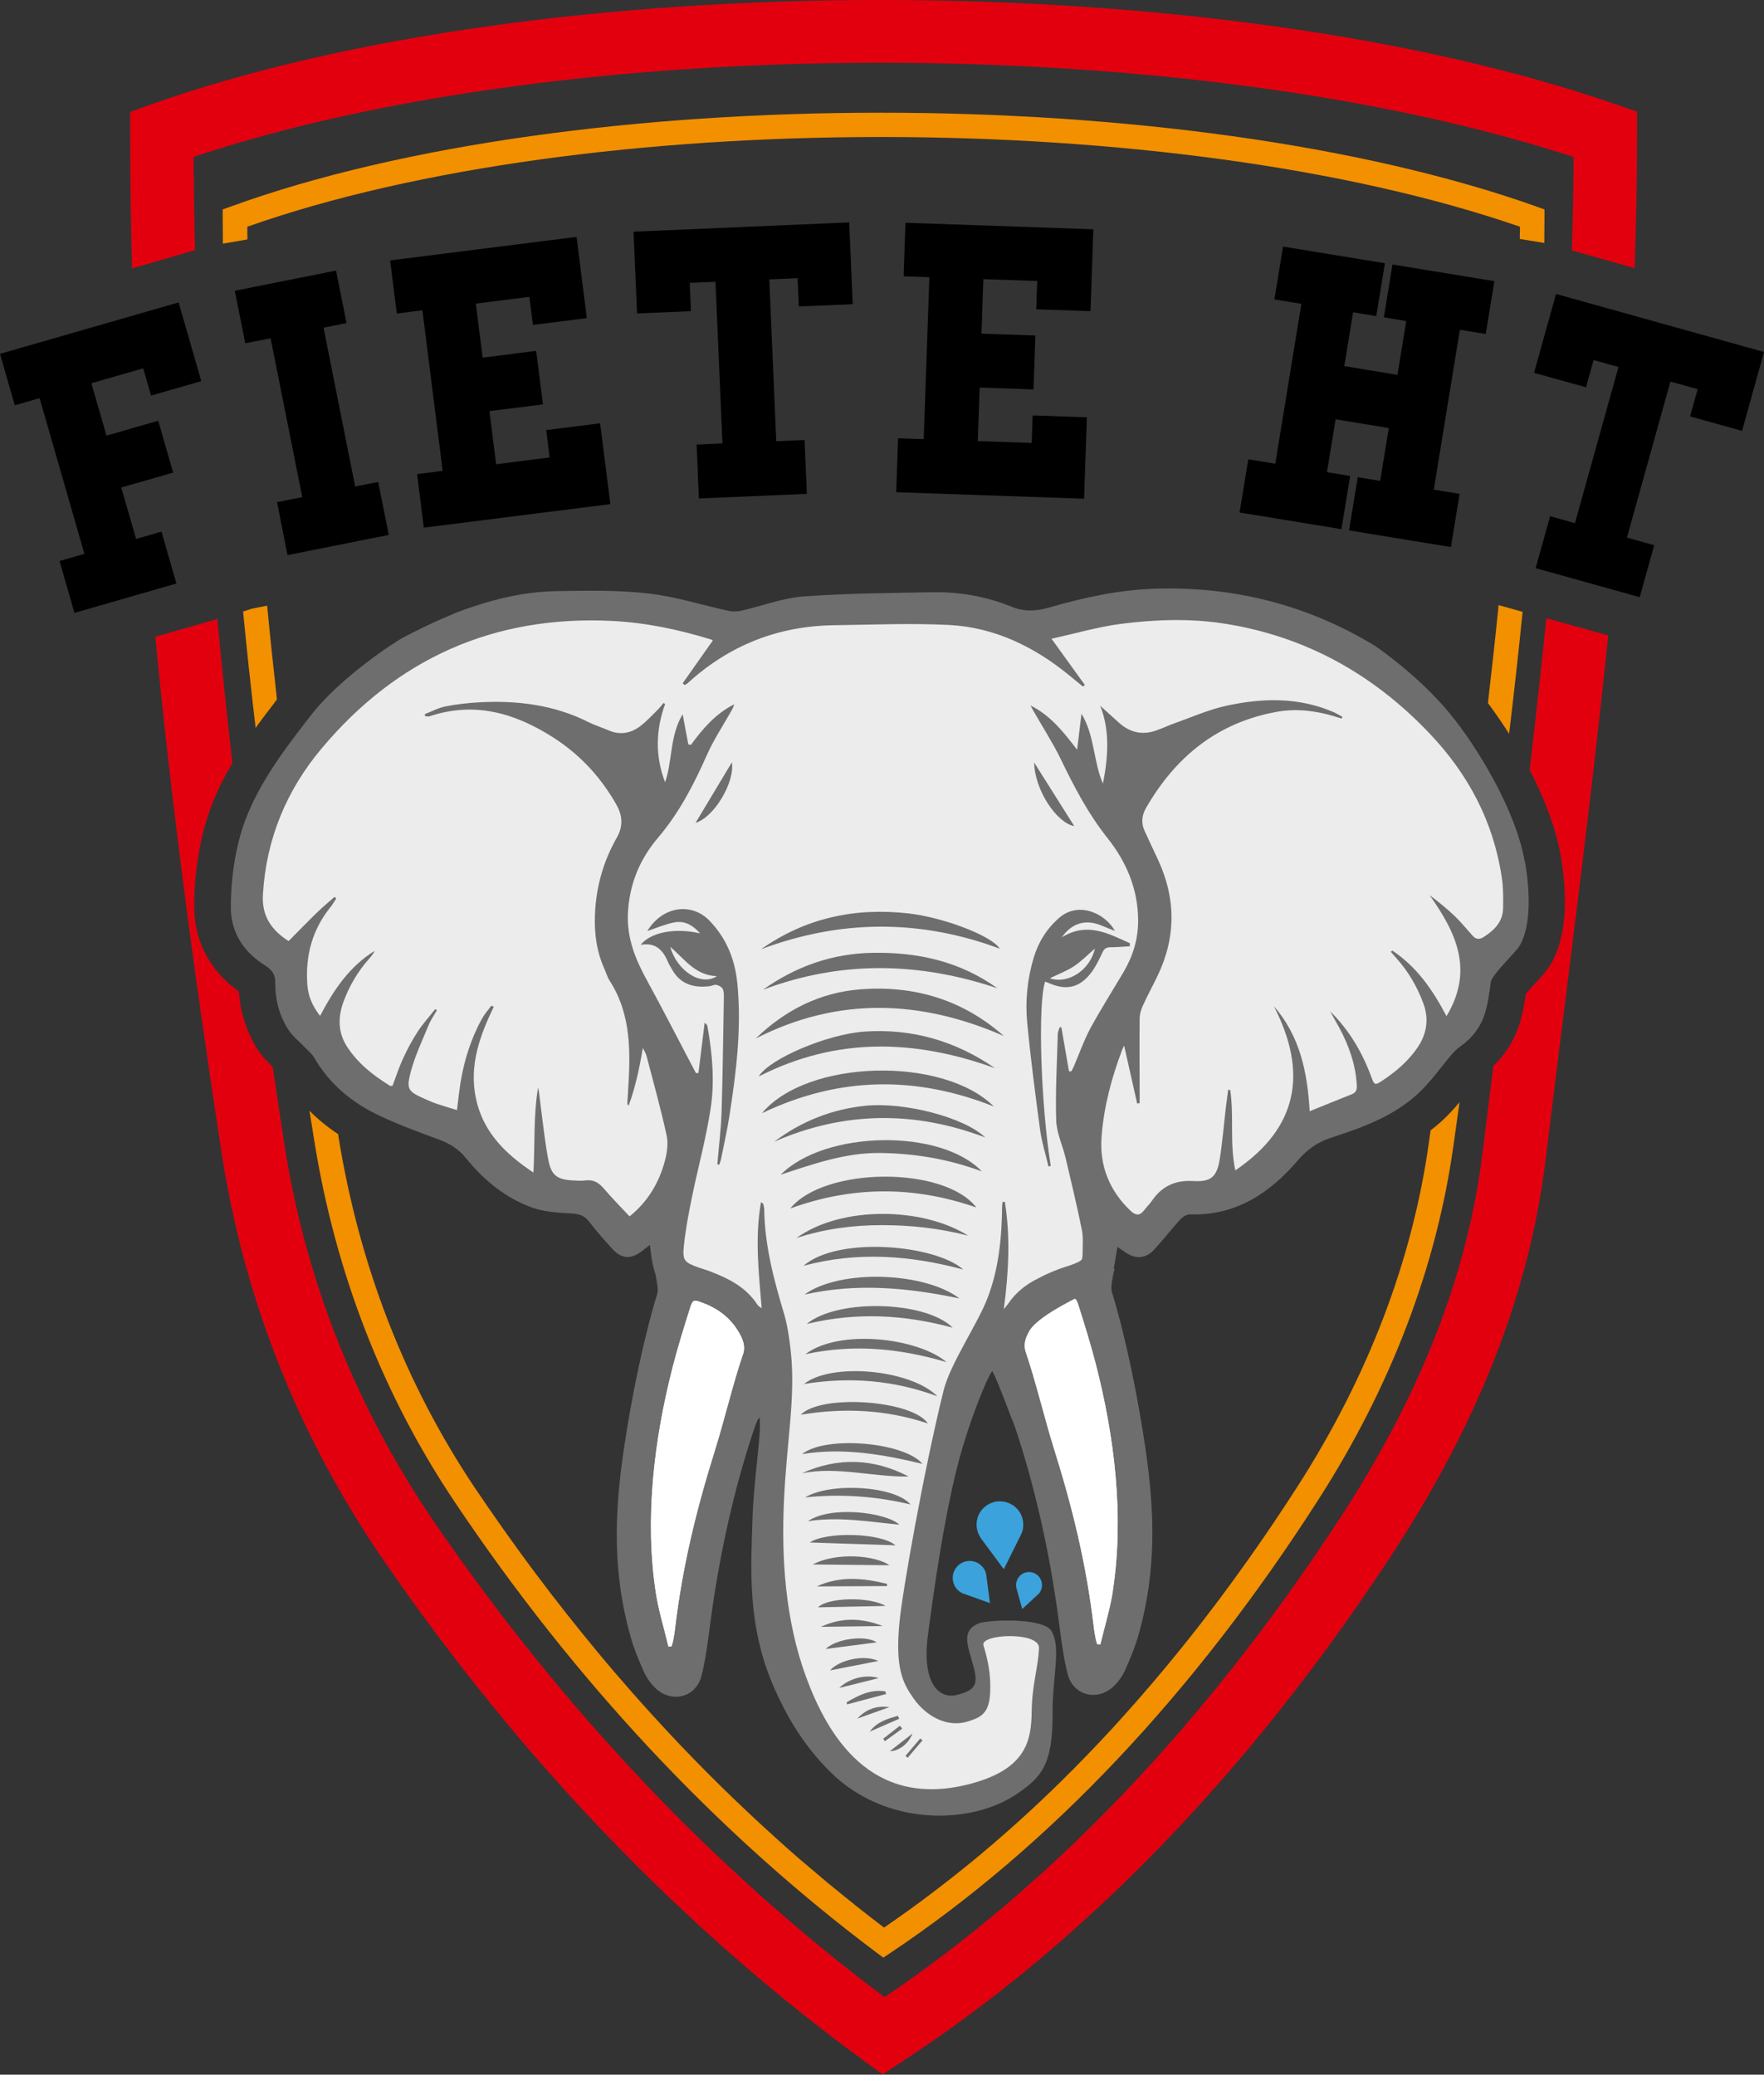 <?xml version="1.0" encoding="UTF-8"?>
<svg id="Ebene_1" data-name="Ebene 1" xmlns="http://www.w3.org/2000/svg" version="1.1" viewBox="0 0 2000 2351.6">
  <rect x="0" y="0" width="2000" height="2351.6" fill="#333333" stroke="none"/>
  <defs>
    <style>
      .cls-1 {
        fill: #e2000f;
      }

      .cls-1, .cls-2, .cls-3, .cls-4, .cls-5, .cls-6, .cls-7 {
        stroke-width: 0px;
      }

      .cls-2 {
        fill: #3ca2db;
      }

      .cls-3 {
        fill: #000;
      }

      .cls-4 {
        fill: #6e6e6e;
      }

      .cls-5 {
        fill: #f29000;
      }

      .cls-6 {
        fill: #ececec;
      }

      .cls-7 {
        fill: #fff;
      }
    </style>
  </defs>
  <path class="cls-1" d="M1832,118.3c-455.1-157.8-1215.5-157.7-1660.5,0l-23.9,8.5v25.4c0,50.4.7,100.9,2.1,152l71.4-20.6c-.9-35.5-1.4-70.7-1.6-105.8,427-142.3,1128.5-142.2,1564.7.2-.2,35.4-1,70.7-2.1,105.9l71.2,20c1.7-50.4,2.8-100.9,2.8-151.7v-25.6l-24.2-8.4h0Z"/>
  <path class="cls-5" d="M1742,234.1c-398.7-141.8-1090.4-141.8-1480.3,0l-9.2,3.3v9.8c0,9.7.1,19.3.2,29l27.8-4.8c0-4.8-.1-9.6-.1-14.4,383.4-135.6,1051-135.6,1442.9,0,0,4.6-.1,9.2-.2,13.8l4.6.8,23.2,3.8c0-9.4.2-18.8.2-28.2v-9.8l-9.3-3.3h0Z"/>
  <path class="cls-1" d="M1753.2,701c-5.8,57-12.2,114.2-18.9,171.7,16.5,32,29.7,65.8,35.1,96.6,6.4,36.7,9.7,87.9-11,123.3-3.9,6.7-9.3,12.8-17.9,22.1-2.9,3.1-7.5,8.2-10.6,11.9-1.6,11.4-3.6,22.8-7.2,34.3-5.6,18-15.7,34.1-29.6,47.3-4,32.2-8,64.5-12,96.9-17.1,140.2-71.1,277.9-165.2,420.9-150.1,228.3-322.6,409.1-513,537.8-192-143.8-362.9-323.9-508.5-535.5-90.2-131.2-148.1-276.6-172.1-432.2-4.5-29.4-8.9-58.4-13.1-86.8-5.4-5.2-11.8-11.5-17.4-20.3-12.3-19.4-19.4-41.6-20.9-65-29.9-21.5-47.3-51.1-50.3-86-1.1-12.5-1.2-69.8,18.3-122.3,6.6-17.9,15.3-35.1,24.6-50.9-6.4-56-12.1-110.3-17.1-163.2l-70.3,20.2c16.9,175.9,41.6,367,75.2,585.2,25.6,166.3,87.5,321.8,183.9,462,155.2,225.7,338.7,416.7,545.4,567.7l20,14.6,20.8-13.6c207-134.9,393.6-327.5,554.6-572.3,100.3-152.6,158.1-300.3,176.5-451.8,7-57.1,14.1-113.8,21.1-170,18-143.7,35.5-284,49.8-423.3l-70.3-19.6h0Z"/>
  <path class="cls-5" d="M1711,831.9c5.5-46,10.7-92.2,15.3-138.4l-27.2-7.6c-3.7,37-7.8,74.1-12.1,111,8,10.7,16.1,22.4,24,34.9h0Z"/>
  <path class="cls-5" d="M311.1,796.6c1.1-1.4,1.9-2.5,2.9-3.8-4-35.8-7.8-71.2-11.1-106.3l-17.5,3.5-9.8,3.1c4.2,43.5,9,87.5,14.2,132,7.8-10.9,15.2-20.5,21.4-28.5Z"/>
  <path class="cls-5" d="M1641.9,1263.7c-6.3,6.5-13,12.3-19.9,17.5-.6,4.5-1.3,9.1-1.9,13.6-18.8,134-68.9,265.3-149,390.1-7.5,11.7-15,23.1-22.6,34.5-2.5,3.7-5,7.4-7.5,11.1-5.3,7.8-10.6,15.6-16,23.3-3,4.3-6,8.7-9.1,13-6.3,8.9-12.6,17.6-18.9,26.3-4.8,6.6-9.7,13.2-14.6,19.7-2.1,2.8-4.2,5.7-6.4,8.5-17.9,23.7-36.2,46.7-54.7,68.9h0c-19.7,23.7-39.7,46.6-60,68.7-10.2,11.1-20.5,22-30.9,32.7-34.4,35.5-69.7,68.7-105.9,99.6h0c-19.8,17-39.9,33.2-60.3,48.8-1.1.9-2.3,1.7-3.4,2.6-9,6.9-18,13.6-27.1,20.2-10.4,7.5-20.9,14.9-31.4,22.1-10.8-8.2-21.6-16.6-32.3-25.1-6.3-5-12.6-10.2-18.9-15.3-4.3-3.5-8.6-6.9-12.8-10.4-8.5-7.1-17-14.3-25.5-21.6-1.9-1.6-3.8-3.2-5.7-4.8-9.7-8.4-19.4-17-29-25.7-.5-.5-1.1-1-1.6-1.5-40.7-36.8-80.1-75.5-118.2-116.3-27.9-29.8-55.1-60.6-81.5-92.5-23.4-28.2-46.2-57.1-68.5-86.8-2-2.6-3.9-5.2-5.9-7.9-8.6-11.6-17.2-23.3-25.6-35.2-2.5-3.6-5.1-7.1-7.7-10.8-10.2-14.5-20.3-29.1-30.3-43.9-79.6-118.7-131.8-253.3-155.2-399.8,0-.6-.2-1.2-.3-1.8-11.9-7.8-22.7-16.7-32.4-26.4,1.7,10.8,3.4,21.7,5.2,32.6,24,150.6,77.7,288.9,159.6,411,136,202.9,296.8,374.6,477.9,510.4l7.9,5.9,8.2-5.5c180.9-120.9,344.1-293.8,485.1-513.7,82.2-128.2,133.7-263.2,153.1-401.3,2.3-16.4,4.6-32.8,6.9-49.1-4,4.7-8.2,9.5-12.8,14.1h0Z"/>
  <path class="cls-6" d="M1332.8,1377.5c3.4-3.7,9.6-8,15.8-8h.9c1,0,2.5,0,4,0,42.2,0,77.9-18.7,112.3-58.7,12.1-14.1,24.7-22.7,41.1-28,37.5-12.2,73.4-25.3,100.5-53,7.6-7.7,14.6-16.6,21.4-25.1,4-5.1,8.1-10.2,12.3-15.1,3.6-4.3,8.1-7.7,11.6-10.3,11.8-8.6,19.8-19.6,23.9-32.7,3.3-10.6,4.9-21.8,6.5-34.3.9-7,8.8-16.1,21.8-30.2,4.9-5.3,10.4-11.3,11.8-13.9,10.1-17.3,12-51.2,5.1-90.8-9.4-53.7-50-124.5-85.3-166.7-32.4-38.7-77.1-70.5-82.3-73.6-73.4-44.2-155.1-65.6-242.4-63.2-35.7.9-74.1,7.7-120.8,21.2-18,5.2-32.4,4.7-47.5-1.4-27-11-56.3-16.3-87.2-15.7l-20.6.3c-41,.7-83.4,1.3-124.8,4.5-14.8,1.1-29.4,5.2-44.8,9.6-7.7,2.2-15.7,4.5-23.7,6.3-6,1.4-12.3,1.5-17.6.4-10.3-2.2-20.8-4.9-30.8-7.4-19.6-4.9-39.8-10-59.8-12.3-18.7-2.1-39.5-3.1-65.5-3.1s-24.8.2-37.1.4c-30.6.5-61.5,6.4-94.6,17.8-12.9,4.1-20.9,7.6-27.3,10.5-2.6,1.1-4.9,2.2-7.3,3.1-13.6,6-27.9,12.9-43.6,21.2-7.2,3.8-69.5,43.8-102.9,87.9-2,2.7-4.3,5.6-6.7,8.8-19.7,25.6-49.4,64.2-65.2,106.8-16.2,43.8-16.1,93.4-15.5,101.3,2,22.9,13.7,40.7,35.8,54.6,10.2,6.4,14.5,14.1,14.4,25.5-.1,18,4.5,34.6,13.7,49.2,2.7,4.3,6.7,8.1,11,12.2,2.2,2.1,4.3,4.1,6.3,6.3,1.1,1.1,2.2,2.2,3.4,3.3,3,2.9,6.4,6.2,8.8,10.3,15.1,26.1,37.7,46.7,67.2,61.1,21.7,10.6,45,19.2,67.5,27.6l2.7,1c15,5.5,25.5,12.8,34.2,23.5,21.3,26.4,45.7,44.6,72.5,54.1,12.4,4.4,26.9,5.2,40.9,6.1h1.9c11.2.8,18.6,4.5,24.8,12.6,8.8,11.5,18.4,22.2,25.9,30.3,7.6,8.3,14.3,8.5,23.6,1.5,1.8-1.4,3.6-2.8,5.6-4.4l13.1-10.2,1.6,11.8c.3,2.5.6,4.9.9,7.2.6,5,1.2,9.3,2,13.5.4,2.3,1.1,4.6,1.8,6.8.9,3.1,1.9,6.3,2.4,9.7l.5,3c1,5.8,2.1,12.4.2,18.6-14.2,46.5-28.3,112-37.5,175.2-12.3,83.6-10.1,146,7.4,208.6,3.8,13.6,9.4,26.8,14.8,39.2,2.5,5.6,6.4,11.2,11,15.8,5.4,5.4,12.2,8.4,19,8.4,10.8,0,19.6-7.3,22.4-18.7,4.4-17.6,6.8-36.2,9.2-54.2l1-7.4c10.1-76.7,27.9-154.9,50.2-220.4.9-2.7,2.1-5.4,3.2-8l.8-1.8c.8-1.9,2.1-2.9,2.8-3.5l.6-.5,9.8-8.8,1.7,13.1c1.4,10.5-.5,28.7-2.9,51.8-2.1,20.5-4.5,43.7-5.1,66-.1,4.8-.3,9.8-.5,15-1.5,44.9-3.5,106.4,23.4,168.8,16.8,38.9,36.7,69.2,62.7,95.2,30.9,31,73.3,48.1,119.3,48.1s63.8-9,86-24.8c21.6-15.4,35.9-25.5,35.5-83.7-.1-16.3,1.2-30.8,2.4-43.6,1.9-20.4,3.4-36.5-2.6-46.9-1.9-3.4-15.2-8.4-43.7-8.4-16.9,0-28.5,1.8-30.6,2.8-10.7,4.7-10.3,10.4-4.2,31.2l.7,2.4c4.4,15,6.9,25.5,1.8,34.2-3.8,6.5-11,10.6-24.2,13.8-11.3,2.7-22.3-.9-29.9-9.7-7.9-9.1-16.1-28.1-10.6-67.5l1.1-7.8c3.5-26.2,14-105.9,29.6-172.3,8.1-34.5,19.5-66.2,25.6-82.1,15.8-41.3,19-41.3,23.4-41.3h4.1l2.1,3.7c4.4,7.9,13.8,32.4,21,51.6l1.2,2.9c1.1,2.7,2.3,5.4,3.2,8.1,22.2,65.5,40.1,143.7,50.2,220.4l1,7.5c2.3,17.9,4.7,36.5,9.1,54,2.8,11.3,11.7,18.7,22.4,18.7s13.6-3,19.1-8.4c4.6-4.6,8.5-10.2,11-15.8,5.5-12.3,11-25.6,14.8-39.2,17.5-62.6,19.7-125,7.4-208.6-9.3-63.1-23.3-128.6-37.6-175.2-1.9-6.2-.8-12.8.2-18.5l.5-3.1c.1-.9.3-1.7.5-2.5h-.2c0,0,.7-6.3.7-6.3.9-4.3,1.6-8.8,2.4-13.5.6-3.5,1.1-7.2,1.8-10.9l1.9-10.3,11.7,7.9c2.2,1.5,4.2,2.8,6.1,4.1,8.8,6.1,16.6,5.7,23.6-1.9,5.2-5.7,10.3-11.7,15.3-17.6,4.7-5.5,9.5-11.3,14.5-16.8h0Z"/>
  <path class="cls-4" d="M1728.7,976.4c-9.9-57-53-129.5-86.8-169.9-33.8-40.4-79.6-72.4-84-75.1-75.7-45.7-157.9-66.5-246.1-64.2-41.9,1.1-82.6,9.9-122.5,21.5-15,4.3-28.4,4.8-43-1.2-28.7-11.7-59-16.8-89.9-16.2-48.6.9-97.3,1.2-145.8,4.8-23.4,1.8-46.3,10.7-69.5,16-4.7,1.1-10,1.4-14.6.4-30.5-6.6-60.5-16.3-91.3-19.8-34.2-3.9-69-3.3-103.5-2.7-33.8.6-65.8,7.5-96.7,18.1-18,5.7-26.6,10.4-34.9,13.7-14.9,6.5-29.6,13.8-44.2,21.5-5.6,3-70.1,43.5-105.2,89.8-18.1,23.9-54.7,68.2-72.9,117.3-17.2,46.3-16.4,97.8-15.9,104.3,2.3,26.8,17,46.1,39,59.9,7.9,5,11.3,10.4,11.2,19.6-.2,18.9,4.6,37,14.8,52.9,4.7,7.4,12,13,18.1,19.4,3.8,4.1,8.5,7.6,11.2,12.3,16.6,28.8,40.9,49.5,70.1,63.9,22.9,11.2,47,20,70.9,28.8,12.5,4.6,22.5,10.6,31.2,21.3,20.2,25,45,45.4,75.6,56.2,13.9,4.9,29.7,5.7,44.7,6.5,8.7.5,14.5,2.9,19.7,9.8,8.2,10.7,17.2,20.8,26.3,30.8,10.1,10.9,20.8,11.4,32.8,2.3,2.8-2.1,5.6-4.3,9.3-7.3,1.1,7.9,1.7,14.6,3,21.1,1.1,5.5,3.3,10.8,4.2,16.3.9,6.1,2.7,13,1,18.6-16.3,53.3-29.7,121.1-37.8,176.2-10.8,73.2-12.6,139.4,7.6,211.5,3.8,13.7,9.4,27.1,15.2,40.1,2.9,6.5,7.3,12.8,12.4,17.9,18.4,18.4,46.7,11.7,53-13.4,5.1-20.3,7.5-41.4,10.3-62.3,9.6-72.4,26.4-150,49.9-219.1,1.1-3.2,2.5-6.3,3.8-9.4.2-.4.8-.7,1.8-1.6,2.4,18.7-6.9,69.8-8.1,116.8-1.2,47-7.2,115.7,23.5,186.7,15.9,36.9,35.4,68.6,64.2,97.4,62.9,63.1,161.7,61.3,214.2,24.1,24.1-17.1,38.8-30.1,38.4-89.3-.3-43.5,10-74.4-1.2-93.9-9-15.7-73.4-12.8-83-8.6-18.2,7.9-13,22.7-7.4,41.8,7.2,24.6,7.9,33.3-17.4,39.3-19.1,4.6-40.1-12.6-32.1-69.5,2.1-14.7,13-104.9,30.6-179.4,14.2-60.5,40.7-121,42.4-118,5.6,10.3,20.9,51.7,21.1,52.1,1.3,3.1,2.7,6.2,3.8,9.4,23.5,69.1,40.3,146.7,49.9,219.1,2.8,20.9,5.2,41.9,10.3,62.3,6.3,25.1,34.6,31.8,53,13.4,5.1-5.1,9.5-11.3,12.4-17.9,5.8-13.1,11.3-26.4,15.2-40.1,20.2-72.1,18.4-138.3,7.6-211.5-8.1-55.1-21.5-122.9-37.8-176.2-1.7-5.6,0-12.4,1-18.6.4-2.8,1.2-5.4,2-8.1-.4-.1-.7-.2-1.1-.3,1.6-7.7,2.6-15.8,4.2-24.6,3.5,2.3,6.2,4.1,8.9,6,11.5,8,23.1,7.5,32.6-2.8,10.3-11.1,19.6-23.2,29.8-34.4,2.7-2.9,7.3-5.8,11-5.7,51.8,1.6,90.2-23.8,122.2-61.1,10.6-12.3,22.1-20.8,38-25.9,37.4-12.1,74.8-25.7,103.3-54.7,12.3-12.5,22.5-27.1,34-40.5,3-3.5,6.7-6.5,10.4-9.2,12.7-9.2,21.8-21.4,26.4-36.2,3.5-11.4,5.2-23.6,6.7-35.5,1.1-8.7,28-33.3,32.8-41.5,13.9-23.8,11.1-66,6-95.4h0ZM842.2,1535.6c-10.7,31.1-21.5,75.9-31.3,107.2-21.6,69-37.2,132.5-45.7,204.4-.5,4.5-1.4,8.9-2.2,13.3-.4,1.9-1.1,3.7-1.6,5.6-1.2.1-2.3.2-3.5.4-4.8-20.3-11.1-40.4-14.3-61-13-84.6-1.9-174.4,19.2-256.4,5.7-22.3,12.6-44.3,19.5-66.2,3.2-10.1,4.3-9.9,13.9-6.3,19.5,7.2,34.6,19.2,44,38.3,3.4,6.9,4.6,13.4,2,20.9h0ZM1261.8,1803.1c-3.2,20.6-9.4,40.7-14.3,61-1.2-.1-2.3-.2-3.5-.4-.6-1.8-1.2-3.7-1.6-5.6-.8-4.4-1.7-8.8-2.2-13.3-8.5-71.9-24-135.4-45.7-204.4-9.8-31.3-20.6-76.1-31.3-107.2-2.6-7.5-1.4-14,2-20.9.8-1.7,1.8-3.3,2.7-4.9,10-15.3,49.4-34.4,50.7-35.2,1.8.8,2.9,3.3,4.4,8.2,6.9,21.9,13.8,43.9,19.5,66.2,21.1,82,32.2,171.8,19.2,256.4h0ZM1704.2,1029.3c-.2,15.5-9.9,25-22,32.8-4.8,3.1-8.9,2.7-12.7-1.6-6.6-7.3-12.8-15-19.8-21.8-9-8.6-18.7-16.5-28.8-24,29.7,42,50.7,84.6,19.1,137.1-16-30.6-34.2-56.3-61.4-74.3l-1.7,1.4c2.1,2.4,4.1,4.8,6.2,7.1,13.5,15,23.6,32.2,30.6,51.1,6.5,17.6,4.2,34.3-6.2,49.8-10.9,16.2-25.5,28.4-41.6,38.9-7.2,4.7-8,3.4-11-4.8-10.3-28.1-25.2-53.4-46.7-74.6,3.5,6.3,7,12.5,10.4,18.8,10.9,20.3,18.4,41.5,19.7,64.8.3,5.2-.8,8.4-5.8,10.4-15.3,6-30.5,12.3-47.6,19.2-2.6-44.8-11.2-85.3-40.6-119.1,38.4,74.7,28,137.5-43.7,186.1-6.6-30.2-1.3-61-5.8-91.1l-2.3-.2c-.9,6.5-1.8,13-2.6,19.5-2.3,19.5-3.8,39.2-6.9,58.6-3.3,20.8-9.9,26.5-30.5,25.3-20.3-1.2-35.5,6.1-46.7,22.7-2.5,3.7-5.9,6.8-8.6,10.4-5,6.7-9.9,5.9-15.4.6-24-22.7-35.3-51.2-32.9-83.5,2.5-34,11.3-67,23.4-99,.5-1.3,1.2-2.5,2.2-4.8,5.1,22.6,10,44.2,14.8,65.7l2.8-.4v-10.4c0-28.4-.3-56.8,0-85.2,0-4.8,1.4-10,3.4-14.4,5.2-11.5,11.3-22.6,16.8-34,21.1-43.8,21.1-87.8.7-131.8-5.1-11-10.3-21.8-15.3-32.8-4-8.8-3.2-17.6,1.6-25.9,33.6-58.4,81.6-97.3,149.2-109.2,21.7-3.8,43.2-1.1,64.2,5.2,2.8.8,5.6,1.7,8.5,2.6.3-.7.6-1.3.8-2-3.3-1.8-6.6-3.8-10-5.3-39.7-17.2-80.8-16.1-121.7-7.2-20.1,4.4-39.3,13-58.8,19.9-7.1,2.5-14,5.9-21.2,8.3-15.8,5.4-29.9,1.8-42.1-9.4-7.2-6.6-14.5-13.2-20.8-18.8,11.1,27.7,9.1,57.8,3.1,88.2-11-25-9.1-53.8-24.3-79.2-1.7,13.7-3.2,25.9-5,40.8-15.9-20.8-30.6-39.1-52.8-50.1,1,1.9,2,3.9,3.1,5.8,10.4,18.2,21.9,36,31.1,54.8,15.2,31.5,31.2,62.2,53.1,89.7,21.5,27,34.5,57.7,34.7,93.1.1,21.2-5.8,40.4-16.4,58.5-12.6,21.3-25.9,42.2-37.7,63.9-7.4,13.8-12.6,28.8-18.8,43.2-.8,1.9-1.9,3.8-2.8,5.6-.9,0-1.8,0-2.7,0-2.9-16.6-5.7-33.1-8.6-49.7-.6-.1-1.3-.3-1.9-.4-.8,2.6-2.1,5.2-2.2,7.9-.9,32.6-2.8,65.3-1.8,97.8.4,14.2,7.2,28.2,10.6,42.4,6.4,27,12.9,54.1,18.4,81.3,1.9,9.2.9,19,.9,28.6,0,2.2-.4,4-1,5.7-2.7,2.4-6.9,4.2-13.6,6.5-3.7,1.3-7.5,2.3-11.2,3.7-8.7,3.3-17.2,6.9-25.2,11.3-13.4,6.6-24.9,15.8-33.6,28.7-1.1,1.6-2.4,3-4.7,5.8,5.5-41.7,7.6-81.7,1.2-121.5-.8,0-1.7-.1-2.5-.2-.2,1.6-.6,3.2-.6,4.9-.4,35.6-3.7,70.8-16.6,104.4-11.4,29.6-42.3,74.3-49.8,104.7-22.9,92.8-46.8,228.7-50,262.7-5,51.9,3.6,68.7,16,86.3,14.3,20.2,38.1,33.5,61.8,26,17.4-5.5,26.1-10.7,25.1-43.6-.4-15-3.4-28.6-7.7-42.7-3.9-12.9,63.7-15.9,63,3.2-.9,22.1-7.9,41.3-8.3,71.9-.4,33.6-6.4,66.2-72.4,82.7-110.6,27.5-159.2-56.3-183.3-121.6-24-65.3-28-136-25.2-198.7,3-68.4,13.3-117.7,7.9-169.4-1.6-15-3.7-30.3-8-44.7-11.5-38.4-21.7-76.8-22.2-117.2,0-2.2-.7-4.4-1.2-6.6,0-.4-.8-.6-2.5-1.8-7.1,40.1-2.6,79.4.8,120.2-2.3-1.8-3.8-2.4-4.5-3.5-13.2-20.7-33.8-30.7-55.6-38.9-3.7-1.4-7.5-2.4-11.2-3.7-16.4-5.9-18.7-7.8-16.9-24.9,1.9-18.4,5.4-36.7,9.1-54.8,6.9-33.8,16.2-67.3,21.3-101.3,4.6-30.6,1.8-61.7-3.7-92.4-.2-1.3-.9-2.6-3.2-4-2.3,18.9-4.7,37.9-7,56.8l-2.7.2c-.8-1.4-1.7-2.8-2.4-4.3-17.8-33.8-35.2-67.8-53.5-101.3-12.9-23.5-22.6-47.3-21.4-75.1,1.5-33,13.2-61.6,34.2-86.2,24-28.2,40.6-60.4,55.5-94,7.6-17.1,18.1-32.9,27.3-49.2,1.3-2.4,2.8-4.7,3.4-7.9-20.7,10.4-35.5,27.4-48.9,45.9-1-.2-2-.3-3-.5-2-11-4.1-22-6.4-34.2-14.7,24.3-11.4,52.1-19.9,77.1-11.4-29.5-10.7-59.1,0-88.8-.6-.3-1.2-.6-1.8-1-2.4,2.8-4.6,5.7-7.2,8.2-6.6,6.4-12.8,13.5-20.3,18.8-10.6,7.6-22.6,9.4-35.2,3.8-7.2-3.2-14.8-5.4-21.8-8.9-39.9-20.2-82.4-25.2-126.3-22.6-12.3.8-24.7,2.1-36.7,4.6-8,1.6-15.5,5.7-23.2,8.7.2.8.4,1.6.5,2.4,1.7,0,3.5.4,5,0,50.7-17,96.4-3.8,139.5,23.6,30.5,19.4,54.4,45,72.2,76.5,7.4,13.1,7.7,25,.2,38.1-14.1,24.8-22,51.5-24.1,80-1.7,23.7.6,46.6,10.5,68.4,2,4.3,3.2,9.2,5.8,13.1,25.2,39.2,23.6,82.8,20.8,126.6-.2,3.9-.5,7.8-.7,11.8,0,1.1.2,2.1,1.3,3.4,7.9-20.9,12.3-42.7,16.3-65.5,1.4,3.1,3.3,6,4.2,9.2,7.8,29.9,16.1,59.6,22.7,89.8,2,9.2.5,19.8-2,29.1-6.6,24.6-19.2,46-40,62.8-9.9-10.7-20-20.8-29.2-31.6-5.8-6.8-11.9-10.4-21-9.2-4.7.7-9.6.2-14.3,0-17.5-1-24.1-5.6-27.5-22.7-3.8-19.5-5.8-39.4-8.5-59.2-1-7.8-1.6-15.6-3.2-23.5-5.4,31.4-3.5,63.3-5.3,96.5-31.8-21.2-57.1-45.8-65.2-84-7.9-37.4,4.3-70.9,20.2-103.9-.9-.4-1.7-.9-2.6-1.3-3.6,4.8-7.7,9.3-10.6,14.5-14.7,26.7-22.7,55.5-26.3,85.7-.7,5.6-1.3,11.1-2.2,18.2-8-2.5-15.4-4.6-22.7-7.1-4.8-1.6-9.4-3.7-14-5.7-18.8-8.4-21-10.6-15.6-31,4.8-18,13-35.1,20.1-52.4,2.4-5.9,6.2-11.2,9.4-16.9-.6-.5-1.2-.9-1.8-1.4-6.7,8.5-14.1,16.6-20,25.7-6.3,9.6-11.7,19.8-16.5,30.3-4.7,10.1-8.1,20.8-11.9,30.8-1.6.2-2.3.5-2.6.3-19.1-11.7-36.5-25.3-48.9-44.3-10.5-16.1-10.6-33.4-4.2-51,6.6-18.1,16.3-34.5,29.2-49,2.4-2.7,4.6-5.4,6.2-8.8-28.2,17.4-46.2,43.7-61.9,73.7-8.9-11.4-13.7-22.8-14.5-36-2.2-32.5,5.7-61.9,26.4-87.4,2.4-3,4.2-6.4,6.4-9.6-.6-.6-1.2-1.3-1.8-1.9-5.9,5.1-11.9,10.1-17.5,15.4-6,5.6-11.6,11.5-17.4,17.2-5.8,5.8-11.5,11.6-17.3,17.5-19.6-12.5-30.6-28.5-29.1-52.9,3.7-62.7,26.6-117.9,66.5-165.4,85.6-102,195.4-151.1,329-144.6,38.4,1.9,75.7,9.7,112.4,21,1,.3,1.9,1,2.2,1.2-11.5,16.3-22.8,32.4-34.2,48.5.7.6,1.4,1.2,2.1,1.9,1.1-.5,2.3-.9,3.2-1.7,47-43.1,102.5-65.1,166.1-66,43.6-.6,87.3-2.5,130.7-.3,51.8,2.7,96.9,24.8,136.8,57.6,5,4.1,10,8.2,14.9,12.2.8-.6,1.5-1.2,2.2-1.8-12-16.7-24.1-33.4-37.8-52.4,27.3-6,52.9-13.5,79.1-16.9,39.1-5,78.8-6.3,117.8-.1,91.2,14.5,167.6,57.1,231.3,123.9,44.3,46.5,72.8,100.2,82.3,163.7,1.7,11.3,1.7,23,1.5,34.4h0Z"/>
  <path class="cls-7" d="M842.2,1535.6c-10.7,31.1-21.5,75.9-31.3,107.2-21.6,69-37.2,132.5-45.7,204.4-.5,4.5-1.4,8.9-2.2,13.3-.4,1.9-1.1,3.7-1.6,5.6-1.2.1-2.3.2-3.5.4-4.8-20.3-11.1-40.4-14.3-61-13-84.6-1.9-174.4,19.2-256.4,5.7-22.3,12.6-44.3,19.5-66.2,3.2-10.1,4.3-9.9,13.9-6.3,19.5,7.2,34.6,19.2,44,38.3,3.4,6.9,4.6,13.4,2,20.9h0Z"/>
  <path class="cls-7" d="M1261.8,1803.1c-3.2,20.6-9.4,40.7-14.3,61-1.2-.1-2.3-.2-3.5-.4-.6-1.8-1.2-3.7-1.6-5.6-.8-4.4-1.7-8.8-2.2-13.3-8.5-71.9-24-135.4-45.7-204.4-9.8-31.3-20.6-76.1-31.3-107.2-2.6-7.5-1.4-14,2-20.9.8-1.7,1.8-3.3,2.7-4.9,10-15.3,49.4-34.4,50.7-35.2,1.8.8,2.9,3.3,4.4,8.2,6.9,21.9,13.8,43.9,19.5,66.2,21.1,82,32.2,171.8,19.2,256.4h0Z"/>
  <path class="cls-4" d="M1137.9,1174.2c-94.1-41-187.6-44.7-281,2.9,33.4-32.3,72.7-52.1,118.6-55.7,61-4.7,115.9,11.7,162.4,52.7h0Z"/>
  <path class="cls-4" d="M1130.8,1120.2c-88.8-29.8-177.2-31.7-265.8,1.7,37.3-26.5,78.4-41.1,124.5-41.9,51.2-.8,99,9.7,141.3,40.2h0Z"/>
  <path class="cls-4" d="M863,1075.9c50.2-35.4,106-47.3,166.6-40.6,39.4,4.4,94.5,25.1,103.9,40-90.4-33.6-180.4-33.1-270.5.6Z"/>
  <path class="cls-4" d="M1127.6,1210.6c-90.1-32.5-179-35.5-267.4,9.6,12.1-20.1,77.6-48,120-50.9,53.7-3.7,102.9,10.5,147.5,41.2Z"/>
  <path class="cls-4" d="M1126.8,1254.2c-88-34.9-174.9-34.4-262.9,7.6,51.2-61.3,205.4-64.8,262.9-7.6Z"/>
  <path class="cls-4" d="M896,1369.8c38.3-47.3,174.5-48.5,211-1.1-71.4-24.9-141.3-24.2-211,1.1h0Z"/>
  <path class="cls-4" d="M1113.3,1327.8c-38.8-14.3-76.4-20.4-115.2-20.9-38.9-.5-74.8,12-112.9,24.6,50-50.4,181.5-52.7,228.1-3.6h0Z"/>
  <path class="cls-4" d="M877.7,1294.2c30.9-23.2,65.3-36.9,103.3-40.8,45-4.6,112.8,13.4,136,35.9-80.4-30.5-160.1-29.7-239.2,4.8h0Z"/>
  <path class="cls-4" d="M902.8,1403.4c52.3-37.7,144.8-34.6,194.8-2.8-32.2-8.3-64.8-12-98-11.9-33,0-65.4,4.3-96.9,14.7h0Z"/>
  <path class="cls-4" d="M911,1434.8c39-34.1,149.7-23.8,181.1,4.2-60-16.1-120.3-20.7-181.1-4.2h0Z"/>
  <path class="cls-4" d="M1087.9,1471.8c-58.4-12.2-116.3-17.8-175.8-4.4,40.4-29.4,136.5-25.6,175.8,4.4Z"/>
  <path class="cls-4" d="M914.7,1500.7c34.8-29.1,135-26.2,165.4,4.2-54.1-14.6-108.5-18-165.4-4.2Z"/>
  <path class="cls-4" d="M913.1,1535c38.8-29.3,127.7-18.5,160.1,9-53.3-15.7-105.1-20.8-160.1-9Z"/>
  <path class="cls-4" d="M1062.8,1582.7c-49.2-18.3-99.6-22.4-151.3-13.9,31.1-24.9,121-16.5,151.3,13.9Z"/>
  <path class="cls-4" d="M907.9,1603.6c23.3-23.9,126.8-16.4,144.1,9.9-47.2-15.7-94.7-18.1-144.1-9.9h0Z"/>
  <path class="cls-4" d="M1045.9,1659.3c-44.9-10.7-89.4-18.7-136.5-11.1,26.9-21.4,116-13.5,136.5,11.1Z"/>
  <path class="cls-4" d="M909.3,1669.9c41-18.5,81.3-16.8,120.9,3.7-40.4.8-80.3-11.7-120.9-3.7Z"/>
  <path class="cls-4" d="M912.8,1697.3c29.6-17.7,102.2-12.8,119.5,8-39.9-9.5-79.5-12.2-119.5-8Z"/>
  <path class="cls-4" d="M1019.7,1728.2c-34.5-3.3-68.9-9.4-103.7-3.9,25.8-18,88.7-10.1,103.7,3.9Z"/>
  <path class="cls-4" d="M918.1,1748.4c18.3-12.5,80.6-11.1,97.2,3.2-32.6-1.1-65.8-2.1-97.2-3.2Z"/>
  <path class="cls-4" d="M921.5,1773.3c27-14.3,70.9-10.3,87,.9-28.7-.3-57.6-.6-87-.9Z"/>
  <path class="cls-4" d="M1005.7,1797.8c-26.6.2-53.1.3-79.7.4,26.4-12.2,53-9.5,79.7-2.9,0,.8,0,1.7,0,2.5h0Z"/>
  <path class="cls-4" d="M1004,1820.3c-26.2.5-51.2,1.1-76.5,1.6,10.7-11.3,58.3-12.4,76.5-1.6Z"/>
  <path class="cls-4" d="M930.8,1844c23.3-11,46.5-10.1,70-.9-23.3.3-46.7.6-70,.9Z"/>
  <path class="cls-4" d="M936.1,1869.1c12.8-12.2,45.9-15.8,57.8-7.5-19.6,2.5-38.7,5-57.8,7.5Z"/>
  <path class="cls-4" d="M995.8,1882.7c-17.9,3.5-35.9,7.1-54.7,10.7,10.4-12,38.7-18.3,54.7-10.7Z"/>
  <path class="cls-4" d="M1004.5,1920.2c-14.7,3.9-29.4,7.8-44.1,11.7-.2-.8-.4-1.5-.6-2.3,13.6-8,27.4-15.1,44-12.4.3,1,.5,2,.8,3Z"/>
  <path class="cls-4" d="M951.5,1913.3c11.4-11.2,30.5-15.8,44.8-11.2-14.9,3.8-29.8,7.5-44.8,11.2Z"/>
  <path class="cls-4" d="M972,1948c9.7-10.4,21.8-15.1,36.3-12.9-12.1,4.3-24.2,8.6-36.3,12.9Z"/>
  <path class="cls-4" d="M986.1,1962.8c8.1-11.2,20-14.5,31.9-17.9.5,1.1,1,2.2,1.5,3.3-11.1,4.9-22.2,9.7-33.4,14.6h0Z"/>
  <path class="cls-4" d="M1009,1984.9c8.9-7,16.7-13,25.5-19.9-4.1,11.2-15.4,20-25.5,19.9Z"/>
  <path class="cls-4" d="M1045.8,1972.8c-5.6,6.5-11.2,13.1-16.7,19.6-.8-.7-1.7-1.4-2.5-2.1,5.6-6.6,11.1-13.1,16.7-19.7.8.7,1.7,1.4,2.6,2.1h0Z"/>
  <path class="cls-4" d="M1022.8,1959.5c-6.5,4.7-13,9.4-19.5,14.1-.7-.9-1.4-1.8-2-2.7,6.3-4.9,12.7-9.9,19-14.8.9,1.1,1.7,2.2,2.6,3.3h0Z"/>
  <path class="cls-4" d="M813.3,1319.8c1.6-19.6,4.1-39.1,4.8-58.7,1.4-43.8,1.8-87.7,2.6-131.5,0-3.1,0-6.6-1.5-9-1.3-2.2-4.5-3.8-7.2-4.3-2.2-.4-4.8,1.2-7.3,1.5-18.6,2.3-34-2.3-43.4-20.1-1-2-2.4-3.8-3.3-5.9-5.7-13.8-13.7-24.1-31.7-20.8,11.7-14.5,39.7-19.6,67.5-13-8-9.1-17.5-14.7-29.1-12.5-10.5,2-20.5,6.4-30.8,9.8,18.1-29.4,51-31.8,70.2-12,19.8,20.3,29.4,44.7,32,72.5,4.8,50.6-1.5,100.5-9.3,150.3-2.4,15.5-6,30.9-9,46.3-.5,2.7-1.5,5.2-2.3,7.8-.7-.1-1.5-.2-2.2-.4h0ZM759.9,1073.2c7.5,27.1,34.9,45.2,52.8,33.3-24.6-1-36.2-19.1-52.8-33.3Z"/>
  <path class="cls-4" d="M1188.8,1322.3c-3.2-13.8-7.6-27.4-9.5-41.3-5.5-40.6-10.8-81.3-14.7-122.1-2.3-24.7.2-49.4,7.4-73.4,5.4-17.8,14.8-33,29.2-45.4,21.7-18.6,51.7-5,62.9,15.1-6-2.4-10.2-3.9-14.2-5.7-18.3-7.9-34.2-3.9-46.1,13,28.9-17.9,52.8-4.3,77.2,6.6,0,1.2,0,2.4,0,3.5-7.3.4-14.6,1.1-21.9,1.1-4.6,0-7,1.4-9,5.6-3.6,7.6-7.2,15.3-12.1,22.1-13.2,18.2-28.9,21.9-49.3,12.7-1.2-.6-2.5-.9-3.8-1.4-8.4,26.3-4.9,138.2,6.4,208.9-.9.2-1.7.4-2.6.6h0ZM1241.4,1075.2c-7.8,6.7-15.1,14.2-23.6,19.9-8.3,5.5-17.8,9-27.6,13.8,20.6,6.9,45.3-8.8,51.2-33.6h0Z"/>
  <path class="cls-4" d="M1172.5,864.3c15.2,24.2,30.5,48.3,45.5,72.1-19.8-3.6-44.8-40.4-45.5-72.1Z"/>
  <path class="cls-4" d="M788.6,932.7c14.2-23.7,27.3-45.4,41.2-68.6,3.5,22.6-20.1,62.3-41.2,68.6h0Z"/>
  <path class="cls-3" d="M67.6,635.9l28.1-8.1-50.8-176.5-28.1,8.1L0,401.1l202.5-58.3,25.7,89.2-56.9,16.4-8.9-30.9-58.8,16.9,17.1,59.4,58.7-16.9,16.9,58.8-58.8,16.9,16.8,58.3,28.8-8.3,16.9,58.8-115.6,33.3-9.1-31.7-7.8-27.1h0Z"/>
  <path class="cls-3" d="M314,569.2l28.7-5.7-35.9-180.1-28.7,5.7-11.9-59.5,114.8-22.9,11.9,59.5-26.1,5.2,35.9,180.1,26.1-5.2,12,60-114.8,22.9-5.8-29.1-6.1-30.8h0Z"/>
  <path class="cls-3" d="M501.9,533.9l-23-182.2-29,3.7-7.6-60.2,211.4-26.7,11.6,92.1-61.1,7.7-4-31.8-60.7,7.6,7.7,61.3,60.7-7.7,7.7,60.7-60.7,7.6,7.6,60.2,60.7-7.7-3.9-31,61.1-7.7,11.6,91.6-211.5,26.7-7.6-60.7,29-3.7h0Z"/>
  <path class="cls-3" d="M819.1,502.8l-7.9-183.4-29.2,1.2,1.4,32.1-61.1,2.6-4-92.7,244.5-10.5,4,92.7-61.1,2.6-1.4-32.1-32.1,1.4,7.9,183.4,32.1-1.4,2.6,61.1-122.4,5.2-2.6-61.1,29.2-1.3h0Z"/>
  <path class="cls-3" d="M1047.3,497.7l6.4-183.5-29.2-1,2.1-60.7,213,7.4-3.2,92.8-61.5-2.1,1.1-32.1-61.1-2.1-2.1,61.8,61.1,2.1-2.1,61.1-61.1-2.1-2.1,60.7,61.1,2.1,1.1-31.2,61.5,2.1-3.2,92.3-213-7.4,2.1-61.1,29.2,1Z"/>
  <path class="cls-3" d="M1445.9,525.6l29.6-181.2-30.6-5,9.8-59.9,115.5,18.9-9.8,59.9-26.3-4.3-10,61,60.3,9.9,10-61-25.4-4.2,9.8-59.9,115.5,18.9-9.8,59.9-29.3-4.8-29.6,181.2,29.3,4.8-9.9,60.3-115.5-18.9,9.9-60.3,25.4,4.2,9.8-59.9-60.3-9.9-9.8,59.9,26.3,4.3-9.9,60.3-115.5-18.9,9.9-60.3,30.6,5h0Z"/>
  <path class="cls-3" d="M1785.7,592.9l49.3-176.9-28.2-7.9-8.6,30.9-58.9-16.4,24.9-89.4,235.8,65.8-24.9,89.4-58.9-16.4,8.6-30.9-30.9-8.6-49.3,176.9,30.9,8.6-16.4,58.9-118-32.9,16.4-58.9,28.2,7.9h0Z"/>
  <path class="cls-2" d="M1111.5,1742.8l26.6,35.9,19.9-40c0,0,0-.1.1-.2,2.4-5.6,2.7-11.9,1-17.8-1.7-5.9-5.4-10.9-10.5-14.4-5.1-3.4-11.2-5-17.2-4.5s-11.8,3.2-16.2,7.4-7.2,9.9-7.8,16,.7,12.2,4.1,17.3c0,0,0,.1.1.2h0Z"/>
  <path class="cls-2" d="M1091.9,1806.2l30.5,10.9-4.2-32.1c0,0,0-.1,0-.2-.8-4.3-3.2-8.3-6.6-11.1-3.4-2.8-7.7-4.4-12.1-4.4s-8.7,1.5-12.2,4.3c-3.4,2.8-5.8,6.7-6.7,11-.9,4.3-.3,8.8,1.7,12.8,2,3.9,5.4,7,9.4,8.8,0,0,0,0,.2,0h0Z"/>
  <path class="cls-2" d="M1177.4,1807h0c2.3-2.6,3.8-5.8,4-9.2.3-3.4-.7-6.8-2.6-9.6-1.9-2.8-4.8-4.8-8.1-5.8-3.3-.9-6.8-.7-9.9.7-3.1,1.4-5.7,3.8-7.2,6.8s-2,6.5-1.3,9.8c0,0,0,0,0,.1l6.7,24,18.3-16.9h0Z"/>
</svg>